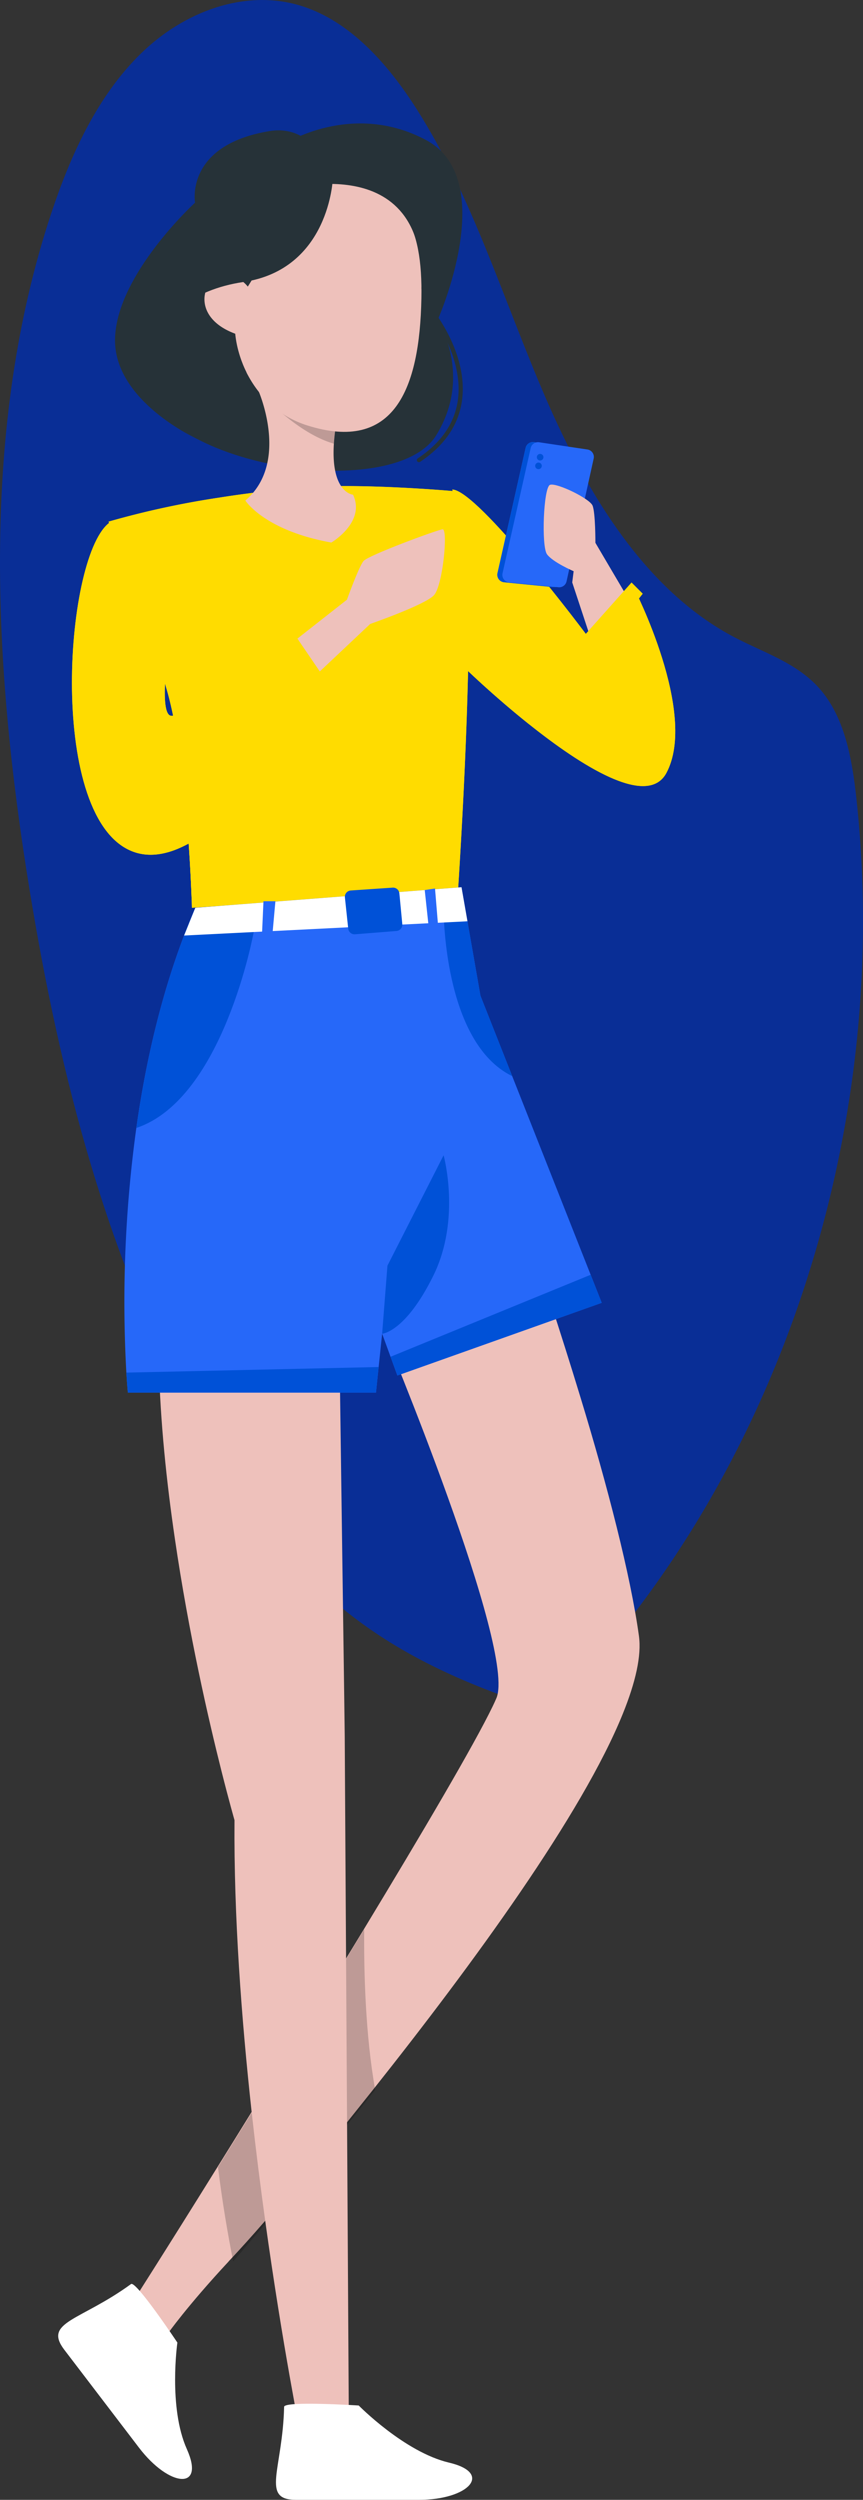 <svg xmlns="http://www.w3.org/2000/svg" width="273.547" height="791.482" viewBox="0 0 273.547 791.482">
  <rect x="0" y="0" width="273.547" height="791.482" fill="#333333" stroke="none"/>
  <g id="send-money-girl-2" transform="translate(-1629.574 -206.323)">
    <path id="Path_43" data-name="Path 43" d="M1804.065,747.455c71.488-71.484,108.615-182.021,96.934-288.6-1.363-12.436-3.734-25.668-11.811-34.687-7.168-8.005-17.5-11.206-26.718-16.022-28.059-14.653-46.576-45.039-59.906-75.774s-23.13-63.571-40.936-91.532c-9.164-14.39-21.149-27.815-36.489-32.628-17.815-5.589-37.283,1.777-50.9,15.057s-22.155,31.722-28.408,50.548c-22.414,67.49-18.569,142.639-6.911,214.067,9.643,59.084,24.77,118.157,53.564,169.651s56.459,73.2,109.215,90.053" fill="#092e96"/>
    <g id="Group_32" data-name="Group 32">
      <g id="Group_27" data-name="Group 27">
        <path id="Path_44" data-name="Path 44" d="M1772.976,361.309c8.52.387,44.233,48.343,44.233,48.343l13.262-17.24s20.446,39.724,10.334,58.633-63.416-32.779-63.416-32.779Z" fill="#ffdc00"/>
        <path id="Path_45" data-name="Path 45" d="M1772.971,361.314l3.518,38.248.9,18.7s8.764,8.495,19.843,17.326c16.27,12.989,37.551,26.7,43.574,15.461,10.112-18.9-10.338-58.63-10.338-58.63l-13.258,17.236-.09-.135C1815.1,406.618,1781.218,361.674,1772.971,361.314Z" fill="#ffdc00"/>
      </g>
      <path id="Path_46" data-name="Path 46" d="M1776.489,399.562l.9,18.7s8.764,8.495,19.843,17.326c1.056-22.45-19.843-55.147-19.843-55.147Z" fill="#ffdc00" style="mix-blend-mode: multiply;isolation: isolate"/>
      <path id="Path_47" data-name="Path 47" d="M1817.209,409.652,1815.3,413.3l5.559,21.63s-15.332-13.952-5.559-27.623Z" fill="#ffdc00" style="mix-blend-mode: multiply;isolation: isolate"/>
      <g id="Group_28" data-name="Group 28">
        <path id="Path_48" data-name="Path 48" d="M1774.779,487.9l-84.37,5.843s-1.148-45.188-7.871-68.706c-2.188-7.611-4.931-16.168-8.411-26.1-1.476-4.208-3.085-8.651-4.851-13.4-1.608-4.42-3.374-9.124-5.3-14.064a277.409,277.409,0,0,1,35.277-7.635,302.917,302.917,0,0,1,38.177-3.616c16.531-.118,35.54,1.56,35.54,1.56s2.69.591,4.4,16.285C1778.929,392.846,1778.2,434.224,1774.779,487.9Z" fill="#ffdc00"/>
        <path id="Path_49" data-name="Path 49" d="M1774.776,487.9l-84.369,5.838s-.026-.922-.079-2.6c-.369-9.9-2.03-45.949-7.778-66.088-1.555-5.436-3.4-11.369-5.616-17.917-.87-2.623-1.793-5.342-2.795-8.178-1.476-4.207-3.084-8.651-4.85-13.4-1.609-4.42-3.375-9.124-5.3-14.064a277.248,277.248,0,0,1,35.276-7.634,302.768,302.768,0,0,1,38.178-3.617c16.531-.118,35.541,1.56,35.541,1.56s2.689.591,4.4,16.286C1778.942,392.857,1778.2,434.221,1774.776,487.9Z" fill="#ffdc00"/>
        <path id="Path_50" data-name="Path 50" d="M1743.586,428.265s-23.255,47.486-53.258,62.873c-.369-9.9-2.03-45.949-7.778-66.088-1.555-5.436-3.4-11.369-5.616-17.917l9.149-9.856a76.678,76.678,0,0,1,8.294,25.377l29.817-18.714Z" fill="#ffdc00" style="mix-blend-mode: multiply;isolation: isolate"/>
      </g>
      <path id="Path_51" data-name="Path 51" d="M1669.948,937.8l12.734,7.488s6.17-8.78,19.352-22.938v-.026c3.691-3.9,7.568-8.226,11.6-12.867,8.068-9.254,16.8-19.826,25.944-31.19q4.033-5.022,8.2-10.256c31.875-40.1,66.334-87.243,79.227-119.118,4.007-9.914,5.958-18.324,5.089-24.626-2.611-19.035-10.019-47.7-18.482-75.378-12.867-42.317-27.341-82.418-27.341-82.418L1750.7,626.713s10.915,26.022,20.855,53.732c9.782,27.209,18.613,56.079,15.344,63.593-.316.739-.712,1.609-1.16,2.531-5.906,12.234-22.252,39.944-40.813,70.554-1.872,3.085-3.771,6.2-5.668,9.307-9.967,16.347-20.329,33.141-29.925,48.565-3.744,6.064-7.383,11.917-10.837,17.454C1682.155,918.735,1669.948,937.8,1669.948,937.8Z" fill="#eec1bb"/>
      <path id="Path_52" data-name="Path 52" d="M1748.5,868.008c-16.822,21.145-32.984,40.339-45.006,54.313-1.715-8.595-3.455-18.772-4.825-29.872,13.894-22.3,30.9-49.831,46.35-75.326C1744.89,830.622,1745.391,850.581,1748.5,868.008Z" opacity="0.2" style="isolation: isolate"/>
      <path id="Path_53" data-name="Path 53" d="M1685.029,693.68c4.4,30.031,10.678,57.24,14.764,73.454,2.453,9.729,4.113,15.477,4.113,15.477-.237,30.294,2.189,62.749,5.432,92.384,1.344,12.075,2.8,23.676,4.3,34.459,5.537,39.918,11.364,68.577,11.364,68.577l15.16-1.978-.58-97.789-.316-51.834-.423-70.527-.158-12.286-.738-53.628-1.081-79.1-52.731-23.728C1677.066,617.221,1679.7,657.507,1685.029,693.68Z" fill="#eec1bb"/>
      <path id="Path_54" data-name="Path 54" d="M1671.117,929.481c1.554-1.129,14.681,18.538,14.681,18.538s-2.923,20.5,3,33.723-5.585,12.095-15.153-.432l-23.666-30.986C1643.181,941.424,1655.011,941.2,1671.117,929.481Z" fill="#fff"/>
      <path id="Path_55" data-name="Path 55" d="M1719.633,968.355c.045-1.921,23.643-.415,23.643-.415s14.518,14.766,28.621,18.084,6.222,11.781-9.54,11.781h-38.991C1712.167,997.8,1719.166,988.264,1719.633,968.355Z" fill="#fff"/>
      <path id="Path_56" data-name="Path 56" d="M1742.571,498.016a4.27,4.27,0,1,0,4.27-4.27A4.27,4.27,0,0,0,1742.571,498.016Z" fill="#eec1bb"/>
      <path id="Path_57" data-name="Path 57" d="M1820.307,618.815l-64.78,23.016-2.162-5.932-2.663-7.3-1.107,10.546-.844,8.094H1670.1s-.237-2.267-.475-6.327a401.88,401.88,0,0,1,3.164-77.462c2.953-20.934,8.068-43.529,16.663-64.858.659-1.635,1.345-3.243,2.03-4.852l84.369-6.512.712,4.06,5.3,30.294,10.071,25.469,24.863,62.881Z" fill="#2668f9"/>
      <path id="Path_58" data-name="Path 58" d="M1714.762,415.639l24.78-19.443s3.751-10.432,5.26-12.243,23.236-9.829,25.047-10.044.11,17.8-2.716,20.865-20.218,9.1-20.218,9.1l-25.949,24.436Z" fill="#eec1bb"/>
      <g id="Group_29" data-name="Group 29">
        <path id="Path_59" data-name="Path 59" d="M1665.2,371.23c-14.551,7.291-21.024,89.481,4.246,103.673s63.034-49.936,63.034-49.936L1717.813,409.4s-30.765,25.757-34.479,23.391.511-27.536.511-27.536,4.326-7.618-4.777-19.59S1665.2,371.23,1665.2,371.23Z" fill="#ffdc00"/>
        <path id="Path_60" data-name="Path 60" d="M1665.2,371.23c-14.551,7.291-21.024,89.481,4.246,103.673s63.034-49.936,63.034-49.936L1717.813,409.4s-30.765,25.757-34.479,23.391.511-27.536.511-27.536,4.326-7.618-4.777-19.59S1665.2,371.23,1665.2,371.23Z" fill="#ffdc00"/>
      </g>
      <path id="Path_61" data-name="Path 61" d="M1732.767,430.674l4.392-2.64-16.48-24.158-6.051,3.374Z" fill="#ffdc00"/>
      <path id="Path_62" data-name="Path 62" d="M1709.995,501.41s-9.571,52.836-37.2,62.037c2.953-20.934,8.068-43.529,16.663-64.858Z" fill="#0051d7"/>
      <path id="Path_63" data-name="Path 63" d="M1791.938,547.048c-22.121-10.783-21.752-53.311-21.752-53.311l6.381-2.452,5.3,30.294Z" fill="#0051d7"/>
      <path id="Path_64" data-name="Path 64" d="M1749.595,639.142l-.844,8.094H1670.1s-.237-2.267-.475-6.327Z" fill="#0051d7"/>
      <path id="Path_65" data-name="Path 65" d="M1820.307,618.815l-64.78,23.017-2.162-5.932,63.435-25.97Z" fill="#0051d7"/>
      <path id="Path_66" data-name="Path 66" d="M1750.7,628.607l1.683-21.556,17.8-34.941s5.609,20.159-3.257,38.111S1750.7,628.607,1750.7,628.607Z" fill="#0051d7"/>
      <path id="Path_67" data-name="Path 67" d="M1691.488,493.746l-3.556,8.778,89.812-4.509-1.887-10.787Z" fill="#fff" style="isolation: isolate"/>
      <path id="Path_68" data-name="Path 68" d="M1738.9,490.48l1.05,9.863a2.006,2.006,0,0,0,2.154,1.788l13.149-1.046a2.007,2.007,0,0,0,1.839-2.19l-.926-9.722a2.005,2.005,0,0,0-2.134-1.811l-13.273.9A2.007,2.007,0,0,0,1738.9,490.48Z" fill="#0051d7"/>
      <path id="Path_69" data-name="Path 69" d="M1716.87,491.667l-1.043,11.6h-3.26l.521-11.6Z" fill="#2668f9"/>
      <path id="Path_70" data-name="Path 70" d="M1764.2,488.129l1.305,12.142h3l-1.043-12.647Z" fill="#2668f9"/>
      <path id="Path_71" data-name="Path 71" d="M1726.915,288.191a.66.66,0,0,1-.505-1.083c14.079-16.764,6.827-27.376,6.511-27.819a.659.659,0,0,1,1.072-.768c.341.475,8.2,11.84-6.574,29.434A.653.653,0,0,1,1726.915,288.191Z" fill="#263238"/>
      <g id="Group_30" data-name="Group 30">
        <path id="Path_72" data-name="Path 72" d="M1807.552,390.366l8.6-38.89a2.382,2.382,0,0,0-1.974-2.869l-15.321-2.292a2.382,2.382,0,0,0-2.676,1.833l-8.917,39.633a2.381,2.381,0,0,0,2.089,2.892l15.638,1.548A2.382,2.382,0,0,0,1807.552,390.366Z" fill="#407bff"/>
        <path id="Path_73" data-name="Path 73" d="M1807.552,390.366l8.6-38.89a2.382,2.382,0,0,0-1.974-2.869l-15.321-2.292a2.382,2.382,0,0,0-2.676,1.833l-8.917,39.633a2.381,2.381,0,0,0,2.089,2.892l15.638,1.548A2.382,2.382,0,0,0,1807.552,390.366Z" fill="#0051d7"/>
        <path id="Path_74" data-name="Path 74" d="M1809.154,390.4l8.6-38.889a2.382,2.382,0,0,0-1.973-2.87l-15.322-2.291a2.381,2.381,0,0,0-2.675,1.832l-8.917,39.633a2.381,2.381,0,0,0,2.089,2.893l15.637,1.548A2.381,2.381,0,0,0,1809.154,390.4Z" fill="#2668f9"/>
        <path id="Path_75" data-name="Path 75" d="M1801.826,351.079a1.043,1.043,0,1,1-1.043-1.043A1.043,1.043,0,0,1,1801.826,351.079Z" fill="#0051d7"/>
        <path id="Path_76" data-name="Path 76" d="M1801.3,353.821a1.043,1.043,0,1,1-1.043-1.043A1.043,1.043,0,0,1,1801.3,353.821Z" fill="#0051d7"/>
      </g>
      <path id="Path_77" data-name="Path 77" d="M1719.6,251.962s21.492-13.854,45.027-1.292,3.633,57.064,3.633,57.064,11.386,17.175-.4,36.374-72.455,12.336-89.282-9.387,15.285-62.039,27.866-65.058S1719.6,251.962,1719.6,251.962Z" fill="#263238"/>
      <path id="Path_78" data-name="Path 78" d="M1734.594,378.106c-21.28-3.832-27.252-13.309-27.252-13.309,14.244-12.131,4.083-34.925,4.083-34.925L1736.963,336a75.709,75.709,0,0,0-1.56,10.8c-.992,15.638,6.077,16.152,6.077,16.152C1745.573,371.66,1734.594,378.106,1734.594,378.106Z" fill="#eec1bb"/>
      <path id="Path_79" data-name="Path 79" d="M1736.963,336a75.709,75.709,0,0,0-1.56,10.8c-12.283-3.514-23.978-16.929-23.978-16.929Z" opacity="0.2" style="isolation: isolate"/>
      <g id="Group_31" data-name="Group 31">
        <path id="Path_80" data-name="Path 80" d="M1735.073,262.908c22.384,2.014,28.511,14.646,28.076,37.861-.544,29.011-8.778,48.917-36.211,40.242C1689.679,329.231,1697.9,259.564,1735.073,262.908Z" fill="#eec1bb"/>
        <path id="Path_81" data-name="Path 81" d="M1707.216,298.435s12.12-17.45,11.812-31.79c0,0,45.988-14.132,44.127,31.089,0,0,7.93-39.59-30.469-43.941-38.338-4.345-43.3,51.957-24.935,70.517C1707.751,324.31,1699.707,309.355,1707.216,298.435Z" fill="#263238"/>
        <path id="Path_82" data-name="Path 82" d="M1710.447,303.489c.175-3.617-3-10.052-9.764-9.924-7.005.133-11.591,14.076,5.354,19.052C1708.469,313.331,1710.083,311.037,1710.447,303.489Z" fill="#eec1bb"/>
      </g>
      <path id="Path_83" data-name="Path 83" d="M1735.073,262.908s-1.047,28.684-28.385,32.707c-33.029,4.861-40.667,36.658-14.421,49.79,0,0-26.9-12.076-26.226-32.077.681-20.317,25.357-42.837,25.357-42.837s-3.321-18.2,23.551-22.651C1730.1,245.328,1735.073,262.908,1735.073,262.908Z" fill="#263238"/>
      <path id="Path_84" data-name="Path 84" d="M1762.361,352.665a.659.659,0,0,1-.365-1.208c7.277-4.844,11.532-10.918,12.648-18.051,2.19-14.005-8.5-27.6-8.607-27.735a.659.659,0,1,1,1.029-.822c.457.572,11.157,14.17,8.881,28.754-1.173,7.515-5.621,13.892-13.22,18.951A.662.662,0,0,1,1762.361,352.665Z" fill="#263238"/>
      <path id="Path_85" data-name="Path 85" d="M1829.007,396.356,1818.3,378.191s.031-9.551-.905-11.8-11.423-7.319-13.483-6.562-2.809,19.493-.937,22.017,8.428,5.332,8.428,5.332l-.448,3.558,6.253,18.914Z" fill="#eec1bb"/>
      <path id="Path_86" data-name="Path 86" d="M1833.314,394.3l-3.558-3.558L1812.9,409.652l2.4,7.491Z" fill="#ffdc00"/>
    </g>
  </g>
</svg>
